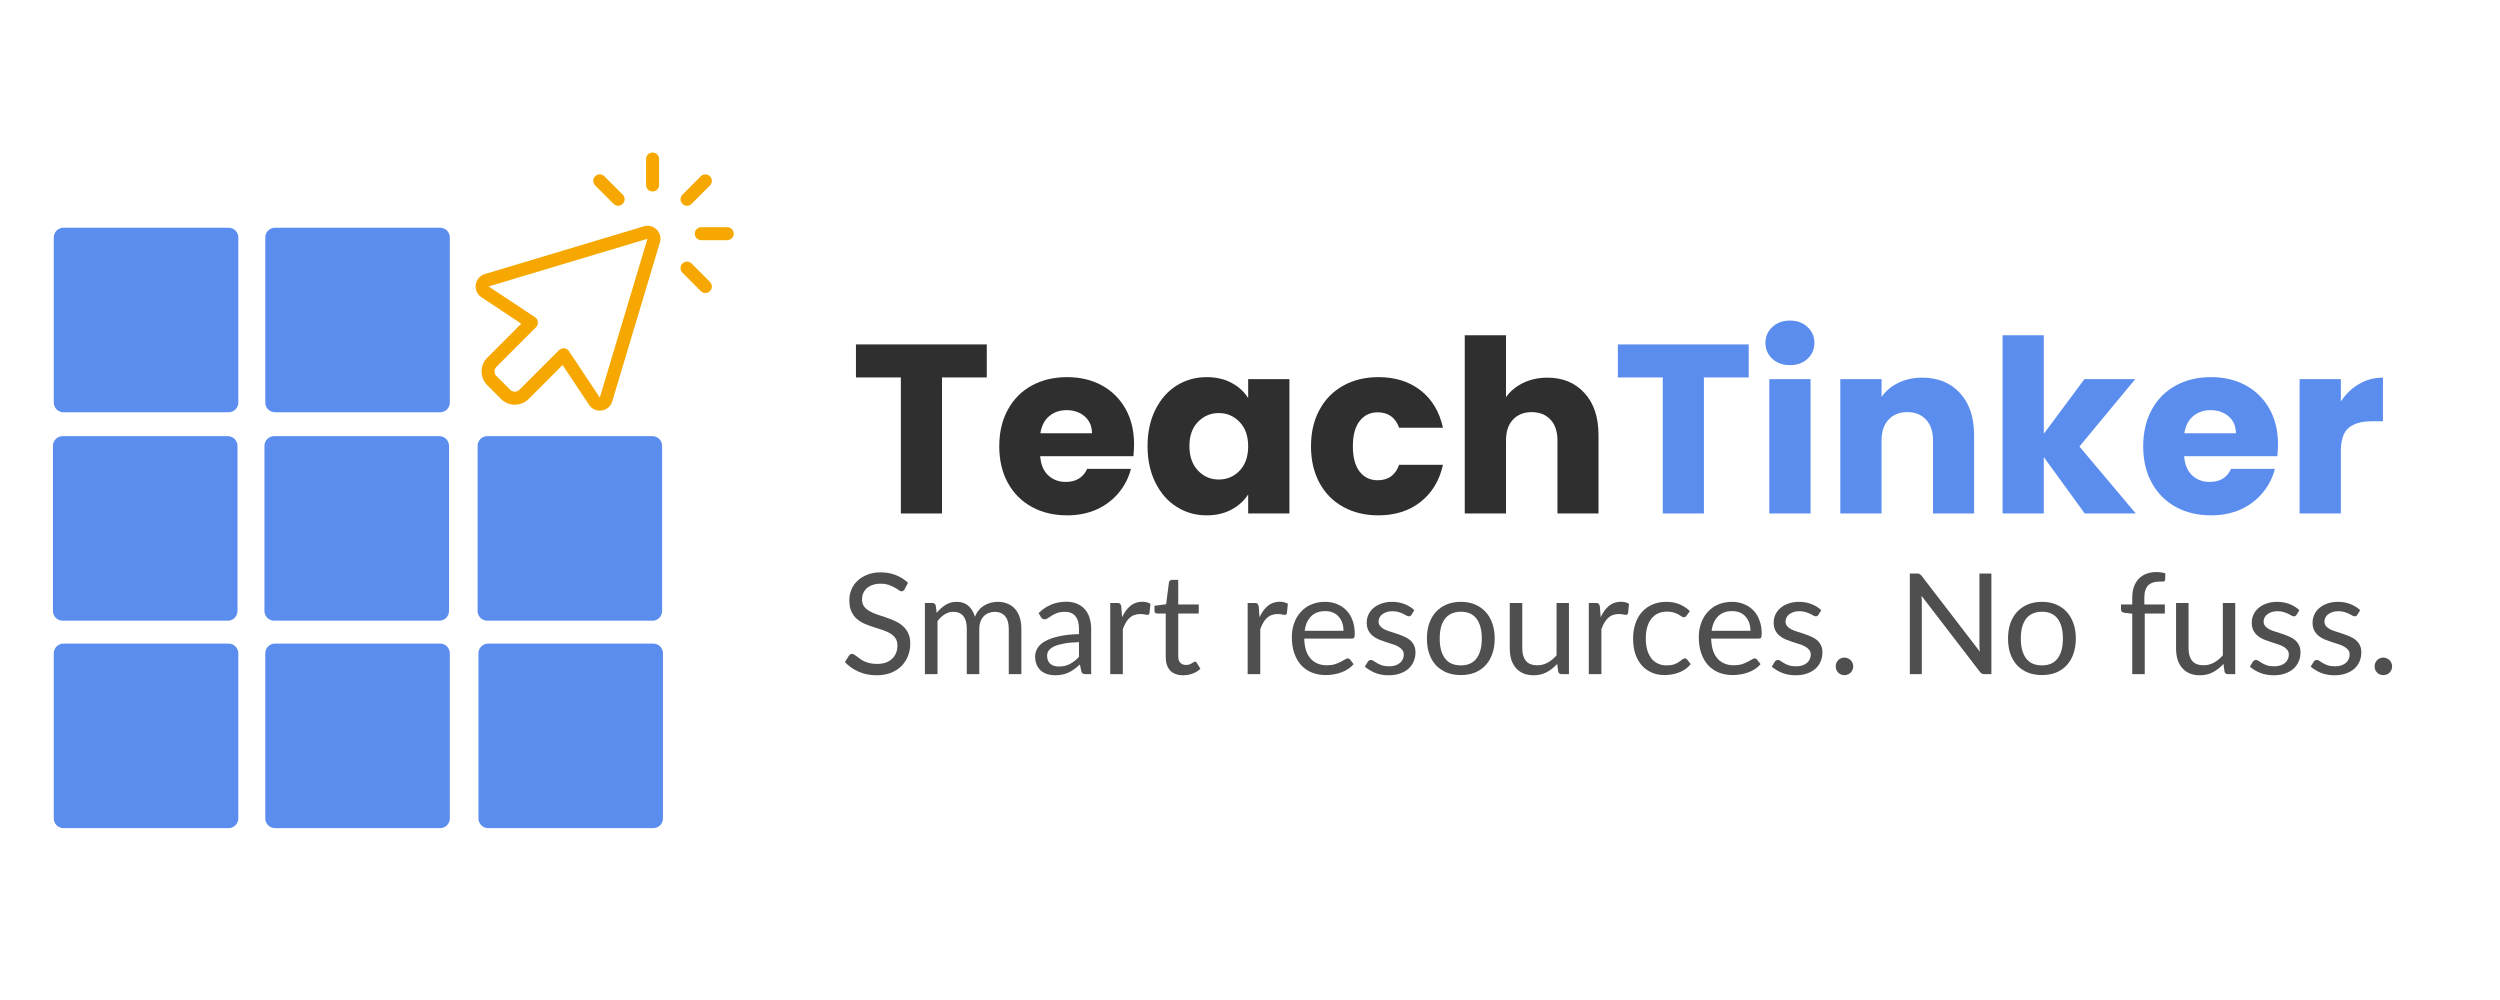 <svg xmlns="http://www.w3.org/2000/svg" xmlns:xlink="http://www.w3.org/1999/xlink" width="500" zoomAndPan="magnify" viewBox="0 0 375 150" height="200" preserveAspectRatio="xMidYMid meet" version="1.2"><defs><clipPath id="ff3890e587"><path d="M 8.066 34.16 L 35.746 34.16 L 35.746 61.84 L 8.066 61.84 Z M 8.066 34.16 "/></clipPath><clipPath id="4c8d3acf1f"><path d="M 9.52 34.16 L 34.293 34.16 C 34.68 34.16 35.047 34.312 35.32 34.586 C 35.594 34.859 35.746 35.227 35.746 35.613 L 35.746 60.387 C 35.746 60.773 35.594 61.141 35.32 61.414 C 35.047 61.688 34.68 61.84 34.293 61.84 L 9.52 61.84 C 9.133 61.84 8.766 61.688 8.492 61.414 C 8.219 61.141 8.066 60.773 8.066 60.387 L 8.066 35.613 C 8.066 35.227 8.219 34.859 8.492 34.586 C 8.766 34.312 9.133 34.16 9.52 34.16 Z M 9.52 34.16 "/></clipPath><clipPath id="2801d97a59"><path d="M 39.793 34.16 L 67.473 34.16 L 67.473 61.84 L 39.793 61.84 Z M 39.793 34.16 "/></clipPath><clipPath id="5c1c03c2a5"><path d="M 41.246 34.16 L 66.02 34.16 C 66.406 34.16 66.773 34.312 67.047 34.586 C 67.32 34.859 67.473 35.227 67.473 35.613 L 67.473 60.387 C 67.473 60.773 67.32 61.141 67.047 61.414 C 66.773 61.688 66.406 61.84 66.02 61.84 L 41.246 61.84 C 40.859 61.84 40.492 61.688 40.219 61.414 C 39.945 61.141 39.793 60.773 39.793 60.387 L 39.793 35.613 C 39.793 35.227 39.945 34.859 40.219 34.586 C 40.492 34.312 40.859 34.16 41.246 34.16 Z M 41.246 34.16 "/></clipPath><clipPath id="bc136fcd1c"><path d="M 7.941 65.422 L 35.625 65.422 L 35.625 93.105 L 7.941 93.105 Z M 7.941 65.422 "/></clipPath><clipPath id="cd2dac584a"><path d="M 9.398 65.422 L 34.172 65.422 C 34.555 65.422 34.926 65.578 35.199 65.848 C 35.473 66.121 35.625 66.492 35.625 66.879 L 35.625 91.652 C 35.625 92.035 35.473 92.406 35.199 92.68 C 34.926 92.953 34.555 93.105 34.172 93.105 L 9.398 93.105 C 9.012 93.105 8.641 92.953 8.367 92.68 C 8.098 92.406 7.941 92.035 7.941 91.652 L 7.941 66.879 C 7.941 66.492 8.098 66.121 8.367 65.848 C 8.641 65.578 9.012 65.422 9.398 65.422 Z M 9.398 65.422 "/></clipPath><clipPath id="264041f80e"><path d="M 39.668 65.422 L 67.352 65.422 L 67.352 93.105 L 39.668 93.105 Z M 39.668 65.422 "/></clipPath><clipPath id="b8eefc0841"><path d="M 41.121 65.422 L 65.895 65.422 C 66.281 65.422 66.652 65.578 66.926 65.848 C 67.195 66.121 67.352 66.492 67.352 66.879 L 67.352 91.652 C 67.352 92.035 67.195 92.406 66.926 92.68 C 66.652 92.953 66.281 93.105 65.895 93.105 L 41.121 93.105 C 40.738 93.105 40.367 92.953 40.094 92.68 C 39.82 92.406 39.668 92.035 39.668 91.652 L 39.668 66.879 C 39.668 66.492 39.82 66.121 40.094 65.848 C 40.367 65.578 40.738 65.422 41.121 65.422 Z M 41.121 65.422 "/></clipPath><clipPath id="fd26d0d94b"><path d="M 71.641 65.422 L 99.32 65.422 L 99.32 93.105 L 71.641 93.105 Z M 71.641 65.422 "/></clipPath><clipPath id="f24fca22c3"><path d="M 73.094 65.422 L 97.867 65.422 C 98.254 65.422 98.625 65.578 98.895 65.848 C 99.168 66.121 99.32 66.492 99.32 66.879 L 99.32 91.652 C 99.32 92.035 99.168 92.406 98.895 92.68 C 98.625 92.953 98.254 93.105 97.867 93.105 L 73.094 93.105 C 72.711 93.105 72.34 92.953 72.066 92.68 C 71.793 92.406 71.641 92.035 71.641 91.652 L 71.641 66.879 C 71.641 66.492 71.793 66.121 72.066 65.848 C 72.34 65.578 72.711 65.422 73.094 65.422 Z M 73.094 65.422 "/></clipPath><clipPath id="b6bbe33b12"><path d="M 8.066 96.539 L 35.746 96.539 L 35.746 124.219 L 8.066 124.219 Z M 8.066 96.539 "/></clipPath><clipPath id="c54f0dcfe7"><path d="M 9.52 96.539 L 34.293 96.539 C 34.68 96.539 35.047 96.691 35.32 96.965 C 35.594 97.234 35.746 97.605 35.746 97.992 L 35.746 122.766 C 35.746 123.148 35.594 123.52 35.32 123.793 C 35.047 124.066 34.68 124.219 34.293 124.219 L 9.52 124.219 C 9.133 124.219 8.766 124.066 8.492 123.793 C 8.219 123.52 8.066 123.148 8.066 122.766 L 8.066 97.992 C 8.066 97.605 8.219 97.234 8.492 96.965 C 8.766 96.691 9.133 96.539 9.52 96.539 Z M 9.52 96.539 "/></clipPath><clipPath id="617cecfa4d"><path d="M 39.793 96.539 L 67.473 96.539 L 67.473 124.219 L 39.793 124.219 Z M 39.793 96.539 "/></clipPath><clipPath id="88fcedce62"><path d="M 41.246 96.539 L 66.02 96.539 C 66.406 96.539 66.773 96.691 67.047 96.965 C 67.32 97.234 67.473 97.605 67.473 97.992 L 67.473 122.766 C 67.473 123.148 67.32 123.52 67.047 123.793 C 66.773 124.066 66.406 124.219 66.02 124.219 L 41.246 124.219 C 40.859 124.219 40.492 124.066 40.219 123.793 C 39.945 123.52 39.793 123.148 39.793 122.766 L 39.793 97.992 C 39.793 97.605 39.945 97.234 40.219 96.965 C 40.492 96.691 40.859 96.539 41.246 96.539 Z M 41.246 96.539 "/></clipPath><clipPath id="6cd8be80e5"><path d="M 71.766 96.539 L 99.445 96.539 L 99.445 124.219 L 71.766 124.219 Z M 71.766 96.539 "/></clipPath><clipPath id="c4a2633878"><path d="M 73.219 96.539 L 97.992 96.539 C 98.375 96.539 98.746 96.691 99.02 96.965 C 99.293 97.234 99.445 97.605 99.445 97.992 L 99.445 122.766 C 99.445 123.148 99.293 123.52 99.02 123.793 C 98.746 124.066 98.375 124.219 97.992 124.219 L 73.219 124.219 C 72.832 124.219 72.461 124.066 72.191 123.793 C 71.918 123.52 71.766 123.148 71.766 122.766 L 71.766 97.992 C 71.766 97.605 71.918 97.234 72.191 96.965 C 72.461 96.691 72.832 96.539 73.219 96.539 Z M 73.219 96.539 "/></clipPath><clipPath id="edb8883eb4"><path d="M 71.223 33 L 100 33 L 100 61.855 L 71.223 61.855 Z M 71.223 33 "/></clipPath><clipPath id="57a0abd602"><path d="M 104 34 L 110.035 34 L 110.035 37 L 104 37 Z M 104 34 "/></clipPath><clipPath id="f7de29a842"><path d="M 96 22.855 L 99 22.855 L 99 29 L 96 29 Z M 96 22.855 "/></clipPath></defs><g id="139718a5b4"><g clip-rule="nonzero" clip-path="url(#ff3890e587)"><g clip-rule="nonzero" clip-path="url(#4c8d3acf1f)"><path style=" stroke:none;fill-rule:nonzero;fill:#5b8def;fill-opacity:1;" d="M 8.066 34.16 L 35.746 34.16 L 35.746 61.84 L 8.066 61.84 Z M 8.066 34.16 "/></g></g><g clip-rule="nonzero" clip-path="url(#2801d97a59)"><g clip-rule="nonzero" clip-path="url(#5c1c03c2a5)"><path style=" stroke:none;fill-rule:nonzero;fill:#5b8def;fill-opacity:1;" d="M 39.793 34.16 L 67.473 34.16 L 67.473 61.84 L 39.793 61.84 Z M 39.793 34.16 "/></g></g><g clip-rule="nonzero" clip-path="url(#bc136fcd1c)"><g clip-rule="nonzero" clip-path="url(#cd2dac584a)"><path style=" stroke:none;fill-rule:nonzero;fill:#5b8def;fill-opacity:1;" d="M 7.941 65.422 L 35.625 65.422 L 35.625 93.105 L 7.941 93.105 Z M 7.941 65.422 "/></g></g><g clip-rule="nonzero" clip-path="url(#264041f80e)"><g clip-rule="nonzero" clip-path="url(#b8eefc0841)"><path style=" stroke:none;fill-rule:nonzero;fill:#5b8def;fill-opacity:1;" d="M 39.668 65.422 L 67.352 65.422 L 67.352 93.105 L 39.668 93.105 Z M 39.668 65.422 "/></g></g><g clip-rule="nonzero" clip-path="url(#fd26d0d94b)"><g clip-rule="nonzero" clip-path="url(#f24fca22c3)"><path style=" stroke:none;fill-rule:nonzero;fill:#5b8def;fill-opacity:1;" d="M 71.641 65.422 L 99.32 65.422 L 99.32 93.105 L 71.641 93.105 Z M 71.641 65.422 "/></g></g><g clip-rule="nonzero" clip-path="url(#b6bbe33b12)"><g clip-rule="nonzero" clip-path="url(#c54f0dcfe7)"><path style=" stroke:none;fill-rule:nonzero;fill:#5b8def;fill-opacity:1;" d="M 8.066 96.539 L 35.746 96.539 L 35.746 124.219 L 8.066 124.219 Z M 8.066 96.539 "/></g></g><g clip-rule="nonzero" clip-path="url(#617cecfa4d)"><g clip-rule="nonzero" clip-path="url(#88fcedce62)"><path style=" stroke:none;fill-rule:nonzero;fill:#5b8def;fill-opacity:1;" d="M 39.793 96.539 L 67.473 96.539 L 67.473 124.219 L 39.793 124.219 Z M 39.793 96.539 "/></g></g><g clip-rule="nonzero" clip-path="url(#6cd8be80e5)"><g clip-rule="nonzero" clip-path="url(#c4a2633878)"><path style=" stroke:none;fill-rule:nonzero;fill:#5b8def;fill-opacity:1;" d="M 71.766 96.539 L 99.445 96.539 L 99.445 124.219 L 71.766 124.219 Z M 71.766 96.539 "/></g></g><g clip-rule="nonzero" clip-path="url(#edb8883eb4)"><path style=" stroke:none;fill-rule:nonzero;fill:#f6a800;fill-opacity:1;" d="M 71.367 42.68 C 71.48 41.926 72.008 41.32 72.738 41.102 L 96.562 33.953 C 97.246 33.746 97.992 33.934 98.5 34.438 C 99.004 34.945 99.195 35.691 98.984 36.379 L 91.836 60.207 C 91.617 60.938 91.016 61.461 90.258 61.574 C 90.16 61.59 90.062 61.594 89.969 61.594 C 89.32 61.594 88.719 61.277 88.352 60.723 L 84.391 54.75 L 79.293 59.852 C 78.152 60.988 76.297 60.988 75.156 59.852 L 73.094 57.785 C 72.543 57.234 72.234 56.5 72.234 55.719 C 72.234 54.941 72.539 54.207 73.094 53.656 L 78.188 48.551 L 72.215 44.586 C 71.578 44.164 71.258 43.434 71.367 42.68 Z M 73.293 42.965 L 80.258 47.586 C 80.5 47.75 80.66 48.012 80.684 48.305 C 80.715 48.594 80.613 48.883 80.402 49.086 L 74.461 55.027 C 74.277 55.215 74.176 55.457 74.176 55.715 C 74.176 55.973 74.277 56.223 74.461 56.402 L 76.527 58.465 C 76.906 58.848 77.523 58.848 77.902 58.465 L 83.844 52.527 C 84.051 52.32 84.344 52.215 84.629 52.242 C 84.922 52.273 85.184 52.43 85.344 52.672 L 89.969 59.637 L 97.121 35.816 Z M 73.293 42.965 "/></g><path style=" stroke:none;fill-rule:nonzero;fill:#f6a800;fill-opacity:1;" d="M 105.117 26.441 C 105.496 26.062 106.113 26.062 106.496 26.441 C 106.875 26.824 106.875 27.441 106.496 27.82 L 103.738 30.578 C 103.547 30.766 103.301 30.863 103.051 30.863 C 102.805 30.863 102.555 30.766 102.367 30.578 C 101.984 30.199 101.984 29.578 102.367 29.199 Z M 105.117 26.441 "/><path style=" stroke:none;fill-rule:nonzero;fill:#f6a800;fill-opacity:1;" d="M 92.719 30.859 C 92.469 30.859 92.223 30.762 92.031 30.574 L 89.273 27.816 C 88.895 27.438 88.895 26.816 89.273 26.438 C 89.656 26.059 90.273 26.059 90.652 26.438 L 93.41 29.195 C 93.789 29.574 93.789 30.191 93.41 30.574 C 93.219 30.766 92.965 30.859 92.719 30.859 Z M 92.719 30.859 "/><path style=" stroke:none;fill-rule:nonzero;fill:#f6a800;fill-opacity:1;" d="M 103.738 39.527 L 106.496 42.285 C 106.875 42.664 106.875 43.281 106.496 43.664 C 106.305 43.852 106.059 43.949 105.809 43.949 C 105.559 43.949 105.312 43.852 105.121 43.664 L 102.367 40.906 C 101.984 40.527 101.984 39.906 102.367 39.527 C 102.742 39.148 103.359 39.148 103.738 39.527 Z M 103.738 39.527 "/><g clip-rule="nonzero" clip-path="url(#57a0abd602)"><path style=" stroke:none;fill-rule:nonzero;fill:#f6a800;fill-opacity:1;" d="M 104.215 35.051 C 104.215 34.516 104.652 34.078 105.191 34.078 L 109.086 34.078 C 109.621 34.078 110.059 34.516 110.059 35.051 C 110.059 35.59 109.621 36.027 109.086 36.027 L 105.191 36.027 C 104.648 36.027 104.215 35.594 104.215 35.051 Z M 104.215 35.051 "/></g><g clip-rule="nonzero" clip-path="url(#f7de29a842)"><path style=" stroke:none;fill-rule:nonzero;fill:#f6a800;fill-opacity:1;" d="M 97.887 28.723 C 97.348 28.723 96.91 28.285 96.91 27.746 L 96.91 23.852 C 96.91 23.316 97.348 22.879 97.887 22.879 C 98.422 22.879 98.859 23.316 98.859 23.852 L 98.859 27.746 C 98.859 28.289 98.422 28.723 97.887 28.723 Z M 97.887 28.723 "/></g><g style="fill:#2f2f2f;fill-opacity:1;"><g transform="translate(127.533, 77.022)"><path style="stroke:none" d="M 20.484 -25.359 L 20.484 -20.406 L 13.766 -20.406 L 13.766 0 L 7.594 0 L 7.594 -20.406 L 0.859 -20.406 L 0.859 -25.359 Z M 20.484 -25.359 "/></g></g><g style="fill:#2f2f2f;fill-opacity:1;"><g transform="translate(148.873, 77.022)"><path style="stroke:none" d="M 21.234 -10.406 C 21.234 -9.82 21.203 -9.219 21.141 -8.594 L 7.156 -8.594 C 7.25 -7.344 7.648 -6.383 8.359 -5.719 C 9.066 -5.062 9.941 -4.734 10.984 -4.734 C 12.523 -4.734 13.598 -5.383 14.203 -6.688 L 20.766 -6.688 C 20.43 -5.363 19.82 -4.172 18.938 -3.109 C 18.062 -2.047 16.961 -1.211 15.641 -0.609 C 14.316 -0.016 12.836 0.281 11.203 0.281 C 9.223 0.281 7.461 -0.133 5.922 -0.969 C 4.379 -1.812 3.176 -3.016 2.312 -4.578 C 1.445 -6.148 1.016 -7.984 1.016 -10.078 C 1.016 -12.172 1.441 -14 2.297 -15.562 C 3.148 -17.133 4.348 -18.344 5.891 -19.188 C 7.43 -20.031 9.203 -20.453 11.203 -20.453 C 13.148 -20.453 14.879 -20.039 16.391 -19.219 C 17.91 -18.395 19.098 -17.223 19.953 -15.703 C 20.805 -14.191 21.234 -12.426 21.234 -10.406 Z M 14.922 -12.031 C 14.922 -13.094 14.555 -13.938 13.828 -14.562 C 13.109 -15.188 12.207 -15.5 11.125 -15.5 C 10.094 -15.5 9.219 -15.195 8.5 -14.594 C 7.789 -13.988 7.352 -13.133 7.188 -12.031 Z M 14.922 -12.031 "/></g></g><g style="fill:#2f2f2f;fill-opacity:1;"><g transform="translate(171.116, 77.022)"><path style="stroke:none" d="M 1.016 -10.109 C 1.016 -12.18 1.406 -14 2.188 -15.562 C 2.969 -17.133 4.031 -18.344 5.375 -19.188 C 6.727 -20.031 8.234 -20.453 9.891 -20.453 C 11.316 -20.453 12.566 -20.16 13.641 -19.578 C 14.711 -19.004 15.535 -18.242 16.109 -17.297 L 16.109 -20.156 L 22.297 -20.156 L 22.297 0 L 16.109 0 L 16.109 -2.859 C 15.504 -1.91 14.664 -1.148 13.594 -0.578 C 12.531 -0.004 11.285 0.281 9.859 0.281 C 8.223 0.281 6.727 -0.145 5.375 -1 C 4.031 -1.852 2.969 -3.066 2.188 -4.641 C 1.406 -6.223 1.016 -8.047 1.016 -10.109 Z M 16.109 -10.078 C 16.109 -11.617 15.68 -12.832 14.828 -13.719 C 13.973 -14.613 12.93 -15.062 11.703 -15.062 C 10.473 -15.062 9.43 -14.617 8.578 -13.734 C 7.723 -12.859 7.297 -11.648 7.297 -10.109 C 7.297 -8.566 7.723 -7.344 8.578 -6.438 C 9.43 -5.539 10.473 -5.094 11.703 -5.094 C 12.93 -5.094 13.973 -5.535 14.828 -6.422 C 15.68 -7.316 16.109 -8.535 16.109 -10.078 Z M 16.109 -10.078 "/></g></g><g style="fill:#2f2f2f;fill-opacity:1;"><g transform="translate(195.633, 77.022)"><path style="stroke:none" d="M 1.016 -10.078 C 1.016 -12.172 1.441 -14 2.297 -15.562 C 3.148 -17.133 4.344 -18.344 5.875 -19.188 C 7.406 -20.031 9.156 -20.453 11.125 -20.453 C 13.656 -20.453 15.77 -19.785 17.469 -18.453 C 19.164 -17.129 20.281 -15.266 20.812 -12.859 L 14.234 -12.859 C 13.68 -14.398 12.609 -15.172 11.016 -15.172 C 9.879 -15.172 8.973 -14.727 8.297 -13.844 C 7.629 -12.969 7.297 -11.711 7.297 -10.078 C 7.297 -8.441 7.629 -7.18 8.297 -6.297 C 8.973 -5.422 9.879 -4.984 11.016 -4.984 C 12.609 -4.984 13.68 -5.754 14.234 -7.297 L 20.812 -7.297 C 20.281 -4.93 19.16 -3.078 17.453 -1.734 C 15.742 -0.391 13.633 0.281 11.125 0.281 C 9.156 0.281 7.406 -0.133 5.875 -0.969 C 4.344 -1.812 3.148 -3.016 2.297 -4.578 C 1.441 -6.148 1.016 -7.984 1.016 -10.078 Z M 1.016 -10.078 "/></g></g><g style="fill:#2f2f2f;fill-opacity:1;"><g transform="translate(217.478, 77.022)"><path style="stroke:none" d="M 14.625 -20.375 C 16.938 -20.375 18.789 -19.609 20.188 -18.078 C 21.594 -16.547 22.297 -14.445 22.297 -11.781 L 22.297 0 L 16.141 0 L 16.141 -10.953 C 16.141 -12.297 15.789 -13.336 15.094 -14.078 C 14.395 -14.828 13.457 -15.203 12.281 -15.203 C 11.102 -15.203 10.164 -14.828 9.469 -14.078 C 8.77 -13.336 8.422 -12.297 8.422 -10.953 L 8.422 0 L 2.234 0 L 2.234 -26.734 L 8.422 -26.734 L 8.422 -17.453 C 9.047 -18.336 9.898 -19.047 10.984 -19.578 C 12.066 -20.109 13.281 -20.375 14.625 -20.375 Z M 14.625 -20.375 "/></g></g><g style="fill:#5b8def;fill-opacity:1;"><g transform="translate(241.821, 77.022)"><path style="stroke:none" d="M 20.484 -25.359 L 20.484 -20.406 L 13.766 -20.406 L 13.766 0 L 7.594 0 L 7.594 -20.406 L 0.859 -20.406 L 0.859 -25.359 Z M 20.484 -25.359 "/></g></g><g style="fill:#5b8def;fill-opacity:1;"><g transform="translate(263.161, 77.022)"><path style="stroke:none" d="M 5.344 -22.25 C 4.258 -22.25 3.375 -22.566 2.688 -23.203 C 2 -23.848 1.656 -24.641 1.656 -25.578 C 1.656 -26.535 2 -27.332 2.688 -27.969 C 3.375 -28.613 4.258 -28.938 5.344 -28.938 C 6.406 -28.938 7.281 -28.613 7.969 -27.969 C 8.656 -27.332 9 -26.535 9 -25.578 C 9 -24.641 8.656 -23.848 7.969 -23.203 C 7.281 -22.566 6.406 -22.25 5.344 -22.25 Z M 8.422 -20.156 L 8.422 0 L 2.234 0 L 2.234 -20.156 Z M 8.422 -20.156 "/></g></g><g style="fill:#5b8def;fill-opacity:1;"><g transform="translate(273.813, 77.022)"><path style="stroke:none" d="M 14.516 -20.375 C 16.879 -20.375 18.766 -19.609 20.172 -18.078 C 21.586 -16.547 22.297 -14.445 22.297 -11.781 L 22.297 0 L 16.141 0 L 16.141 -10.953 C 16.141 -12.297 15.789 -13.336 15.094 -14.078 C 14.395 -14.828 13.457 -15.203 12.281 -15.203 C 11.102 -15.203 10.164 -14.828 9.469 -14.078 C 8.77 -13.336 8.422 -12.297 8.422 -10.953 L 8.422 0 L 2.234 0 L 2.234 -20.156 L 8.422 -20.156 L 8.422 -17.484 C 9.047 -18.379 9.883 -19.082 10.938 -19.594 C 12 -20.113 13.191 -20.375 14.516 -20.375 Z M 14.516 -20.375 "/></g></g><g style="fill:#5b8def;fill-opacity:1;"><g transform="translate(298.149, 77.022)"><path style="stroke:none" d="M 14.562 0 L 8.422 -8.453 L 8.422 0 L 2.234 0 L 2.234 -26.734 L 8.422 -26.734 L 8.422 -11.953 L 14.516 -20.156 L 22.141 -20.156 L 13.766 -10.047 L 22.219 0 Z M 14.562 0 "/></g></g><g style="fill:#5b8def;fill-opacity:1;"><g transform="translate(320.464, 77.022)"><path style="stroke:none" d="M 21.234 -10.406 C 21.234 -9.82 21.203 -9.219 21.141 -8.594 L 7.156 -8.594 C 7.25 -7.344 7.648 -6.383 8.359 -5.719 C 9.066 -5.062 9.941 -4.734 10.984 -4.734 C 12.523 -4.734 13.598 -5.383 14.203 -6.688 L 20.766 -6.688 C 20.43 -5.363 19.82 -4.172 18.938 -3.109 C 18.062 -2.047 16.961 -1.211 15.641 -0.609 C 14.316 -0.016 12.836 0.281 11.203 0.281 C 9.223 0.281 7.461 -0.133 5.922 -0.969 C 4.379 -1.812 3.176 -3.016 2.312 -4.578 C 1.445 -6.148 1.016 -7.984 1.016 -10.078 C 1.016 -12.172 1.441 -14 2.297 -15.562 C 3.148 -17.133 4.348 -18.344 5.891 -19.188 C 7.43 -20.031 9.203 -20.453 11.203 -20.453 C 13.148 -20.453 14.879 -20.039 16.391 -19.219 C 17.91 -18.395 19.098 -17.223 19.953 -15.703 C 20.805 -14.191 21.234 -12.426 21.234 -10.406 Z M 14.922 -12.031 C 14.922 -13.094 14.555 -13.938 13.828 -14.562 C 13.109 -15.188 12.207 -15.5 11.125 -15.5 C 10.094 -15.5 9.219 -15.195 8.5 -14.594 C 7.789 -13.988 7.352 -13.133 7.188 -12.031 Z M 14.922 -12.031 "/></g></g><g style="fill:#5b8def;fill-opacity:1;"><g transform="translate(342.707, 77.022)"><path style="stroke:none" d="M 8.422 -16.797 C 9.141 -17.898 10.039 -18.77 11.125 -19.406 C 12.207 -20.051 13.41 -20.375 14.734 -20.375 L 14.734 -13.828 L 13.047 -13.828 C 11.504 -13.828 10.348 -13.492 9.578 -12.828 C 8.805 -12.172 8.422 -11.016 8.422 -9.359 L 8.422 0 L 2.234 0 L 2.234 -20.156 L 8.422 -20.156 Z M 8.422 -16.797 "/></g></g><g style="fill:#4f4f4f;fill-opacity:1;"><g transform="translate(126.055, 101.119)"><path style="stroke:none" d="M 9.641 -12.734 C 9.578 -12.629 9.508 -12.551 9.438 -12.5 C 9.363 -12.445 9.273 -12.422 9.172 -12.422 C 9.055 -12.422 8.914 -12.477 8.75 -12.594 C 8.594 -12.719 8.391 -12.848 8.141 -12.984 C 7.898 -13.129 7.609 -13.258 7.266 -13.375 C 6.93 -13.5 6.52 -13.562 6.031 -13.562 C 5.57 -13.562 5.172 -13.5 4.828 -13.375 C 4.484 -13.258 4.191 -13.094 3.953 -12.875 C 3.723 -12.664 3.547 -12.414 3.422 -12.125 C 3.305 -11.844 3.25 -11.539 3.25 -11.219 C 3.25 -10.789 3.348 -10.438 3.547 -10.156 C 3.754 -9.883 4.031 -9.648 4.375 -9.453 C 4.719 -9.254 5.102 -9.082 5.531 -8.938 C 5.969 -8.801 6.41 -8.656 6.859 -8.5 C 7.316 -8.344 7.758 -8.164 8.188 -7.969 C 8.613 -7.781 9 -7.535 9.344 -7.234 C 9.688 -6.941 9.961 -6.582 10.172 -6.156 C 10.379 -5.727 10.484 -5.203 10.484 -4.578 C 10.484 -3.922 10.367 -3.301 10.141 -2.719 C 9.91 -2.145 9.582 -1.641 9.156 -1.203 C 8.727 -0.773 8.195 -0.438 7.562 -0.188 C 6.938 0.051 6.223 0.172 5.422 0.172 C 4.441 0.172 3.551 -0.004 2.75 -0.359 C 1.945 -0.711 1.258 -1.191 0.688 -1.797 L 1.281 -2.766 C 1.344 -2.848 1.41 -2.914 1.484 -2.969 C 1.566 -3.02 1.66 -3.047 1.766 -3.047 C 1.848 -3.047 1.945 -3.008 2.062 -2.938 C 2.188 -2.863 2.32 -2.77 2.469 -2.656 C 2.613 -2.539 2.781 -2.414 2.969 -2.281 C 3.156 -2.145 3.367 -2.02 3.609 -1.906 C 3.859 -1.801 4.133 -1.711 4.438 -1.641 C 4.75 -1.566 5.098 -1.531 5.484 -1.531 C 5.973 -1.531 6.406 -1.594 6.781 -1.719 C 7.156 -1.852 7.473 -2.039 7.734 -2.281 C 8.004 -2.531 8.207 -2.82 8.344 -3.156 C 8.488 -3.5 8.562 -3.875 8.562 -4.281 C 8.562 -4.738 8.457 -5.113 8.25 -5.406 C 8.039 -5.695 7.766 -5.941 7.422 -6.141 C 7.086 -6.336 6.703 -6.504 6.266 -6.641 C 5.836 -6.773 5.398 -6.914 4.953 -7.062 C 4.504 -7.207 4.062 -7.375 3.625 -7.562 C 3.188 -7.75 2.797 -7.992 2.453 -8.297 C 2.117 -8.598 1.848 -8.973 1.641 -9.422 C 1.441 -9.879 1.344 -10.441 1.344 -11.109 C 1.344 -11.641 1.441 -12.156 1.641 -12.656 C 1.848 -13.156 2.148 -13.598 2.547 -13.984 C 2.953 -14.367 3.441 -14.676 4.016 -14.906 C 4.598 -15.145 5.266 -15.266 6.016 -15.266 C 6.859 -15.266 7.625 -15.129 8.312 -14.859 C 9.008 -14.586 9.617 -14.203 10.141 -13.703 Z M 9.641 -12.734 "/></g></g><g style="fill:#4f4f4f;fill-opacity:1;"><g transform="translate(137.252, 101.119)"><path style="stroke:none" d="M 1.484 0 L 1.484 -10.672 L 2.609 -10.672 C 2.879 -10.672 3.047 -10.539 3.109 -10.281 L 3.25 -9.188 C 3.633 -9.664 4.07 -10.062 4.562 -10.375 C 5.062 -10.688 5.633 -10.844 6.281 -10.844 C 6.988 -10.844 7.566 -10.641 8.016 -10.234 C 8.461 -9.836 8.785 -9.297 8.984 -8.609 C 9.141 -8.992 9.336 -9.328 9.578 -9.609 C 9.816 -9.891 10.086 -10.117 10.391 -10.297 C 10.691 -10.484 11.016 -10.617 11.359 -10.703 C 11.703 -10.797 12.047 -10.844 12.391 -10.844 C 12.953 -10.844 13.453 -10.75 13.891 -10.562 C 14.328 -10.383 14.695 -10.125 15 -9.781 C 15.312 -9.438 15.547 -9.016 15.703 -8.516 C 15.867 -8.016 15.953 -7.441 15.953 -6.797 L 15.953 0 L 14.062 0 L 14.062 -6.797 C 14.062 -7.629 13.879 -8.258 13.516 -8.688 C 13.148 -9.125 12.625 -9.344 11.938 -9.344 C 11.633 -9.344 11.344 -9.285 11.062 -9.172 C 10.781 -9.066 10.535 -8.91 10.328 -8.703 C 10.117 -8.492 9.953 -8.227 9.828 -7.906 C 9.703 -7.582 9.641 -7.211 9.641 -6.797 L 9.641 0 L 7.766 0 L 7.766 -6.797 C 7.766 -7.648 7.594 -8.285 7.25 -8.703 C 6.906 -9.129 6.398 -9.344 5.734 -9.344 C 5.273 -9.344 4.848 -9.219 4.453 -8.969 C 4.055 -8.719 3.695 -8.379 3.375 -7.953 L 3.375 0 Z M 1.484 0 "/></g></g><g style="fill:#4f4f4f;fill-opacity:1;"><g transform="translate(154.58, 101.119)"><path style="stroke:none" d="M 7.266 -4.797 C 6.398 -4.773 5.664 -4.707 5.062 -4.594 C 4.457 -4.488 3.961 -4.348 3.578 -4.172 C 3.191 -3.992 2.91 -3.785 2.734 -3.547 C 2.566 -3.305 2.484 -3.039 2.484 -2.75 C 2.484 -2.469 2.531 -2.223 2.625 -2.016 C 2.719 -1.816 2.844 -1.648 3 -1.516 C 3.156 -1.391 3.336 -1.297 3.547 -1.234 C 3.766 -1.172 4 -1.141 4.25 -1.141 C 4.57 -1.141 4.867 -1.172 5.141 -1.234 C 5.422 -1.305 5.68 -1.406 5.922 -1.531 C 6.16 -1.664 6.391 -1.816 6.609 -1.984 C 6.836 -2.16 7.055 -2.363 7.266 -2.594 Z M 1.219 -9.156 C 1.801 -9.727 2.43 -10.156 3.109 -10.438 C 3.797 -10.719 4.551 -10.859 5.375 -10.859 C 5.977 -10.859 6.508 -10.758 6.969 -10.562 C 7.438 -10.363 7.828 -10.086 8.141 -9.734 C 8.453 -9.391 8.688 -8.969 8.844 -8.469 C 9.008 -7.969 9.094 -7.422 9.094 -6.828 L 9.094 0 L 8.266 0 C 8.086 0 7.945 -0.023 7.844 -0.078 C 7.75 -0.141 7.672 -0.258 7.609 -0.438 L 7.406 -1.453 C 7.125 -1.191 6.848 -0.961 6.578 -0.766 C 6.316 -0.566 6.035 -0.395 5.734 -0.25 C 5.441 -0.113 5.129 -0.008 4.797 0.062 C 4.461 0.133 4.094 0.172 3.688 0.172 C 3.27 0.172 2.879 0.113 2.516 0 C 2.148 -0.113 1.832 -0.285 1.562 -0.516 C 1.289 -0.754 1.078 -1.051 0.922 -1.406 C 0.766 -1.758 0.688 -2.18 0.688 -2.672 C 0.688 -3.086 0.801 -3.488 1.031 -3.875 C 1.258 -4.27 1.633 -4.617 2.156 -4.922 C 2.676 -5.223 3.352 -5.469 4.188 -5.656 C 5.02 -5.852 6.047 -5.969 7.266 -6 L 7.266 -6.828 C 7.266 -7.648 7.082 -8.273 6.719 -8.703 C 6.363 -9.129 5.844 -9.344 5.156 -9.344 C 4.695 -9.344 4.312 -9.285 4 -9.172 C 3.688 -9.055 3.414 -8.926 3.188 -8.781 C 2.957 -8.633 2.758 -8.504 2.594 -8.391 C 2.426 -8.273 2.266 -8.219 2.109 -8.219 C 1.984 -8.219 1.875 -8.25 1.781 -8.312 C 1.688 -8.383 1.609 -8.469 1.547 -8.562 Z M 1.219 -9.156 "/></g></g><g style="fill:#4f4f4f;fill-opacity:1;"><g transform="translate(165.05, 101.119)"><path style="stroke:none" d="M 3.266 -8.531 C 3.598 -9.258 4.008 -9.828 4.5 -10.234 C 5 -10.648 5.602 -10.859 6.312 -10.859 C 6.531 -10.859 6.742 -10.832 6.953 -10.781 C 7.16 -10.727 7.348 -10.648 7.516 -10.547 L 7.375 -9.156 C 7.332 -8.977 7.227 -8.891 7.062 -8.891 C 6.957 -8.891 6.812 -8.91 6.625 -8.953 C 6.438 -8.992 6.223 -9.016 5.984 -9.016 C 5.641 -9.016 5.336 -8.961 5.078 -8.859 C 4.816 -8.766 4.582 -8.617 4.375 -8.422 C 4.164 -8.234 3.977 -7.992 3.812 -7.703 C 3.645 -7.422 3.5 -7.098 3.375 -6.734 L 3.375 0 L 1.484 0 L 1.484 -10.672 L 2.562 -10.672 C 2.758 -10.672 2.895 -10.629 2.969 -10.547 C 3.051 -10.473 3.109 -10.344 3.141 -10.156 Z M 3.266 -8.531 "/></g></g><g style="fill:#4f4f4f;fill-opacity:1;"><g transform="translate(172.719, 101.119)"><path style="stroke:none" d="M 4.766 0.172 C 3.922 0.172 3.27 -0.062 2.812 -0.531 C 2.363 -1.008 2.141 -1.688 2.141 -2.562 L 2.141 -9.094 L 0.859 -9.094 C 0.742 -9.094 0.645 -9.125 0.562 -9.188 C 0.488 -9.258 0.453 -9.367 0.453 -9.516 L 0.453 -10.25 L 2.203 -10.484 L 2.625 -13.781 C 2.656 -13.883 2.707 -13.969 2.781 -14.031 C 2.852 -14.102 2.945 -14.141 3.062 -14.141 L 4.016 -14.141 L 4.016 -10.453 L 7.094 -10.453 L 7.094 -9.094 L 4.016 -9.094 L 4.016 -2.703 C 4.016 -2.242 4.125 -1.906 4.344 -1.688 C 4.562 -1.477 4.844 -1.375 5.188 -1.375 C 5.375 -1.375 5.539 -1.398 5.688 -1.453 C 5.832 -1.504 5.957 -1.562 6.062 -1.625 C 6.164 -1.688 6.254 -1.742 6.328 -1.797 C 6.398 -1.848 6.469 -1.875 6.531 -1.875 C 6.625 -1.875 6.711 -1.816 6.797 -1.703 L 7.344 -0.797 C 7.02 -0.492 6.629 -0.254 6.172 -0.078 C 5.711 0.086 5.242 0.172 4.766 0.172 Z M 4.766 0.172 "/></g></g><g style="fill:#4f4f4f;fill-opacity:1;"><g transform="translate(180.271, 101.119)"><path style="stroke:none" d=""/></g></g><g style="fill:#4f4f4f;fill-opacity:1;"><g transform="translate(185.664, 101.119)"><path style="stroke:none" d="M 3.266 -8.531 C 3.598 -9.258 4.008 -9.828 4.5 -10.234 C 5 -10.648 5.602 -10.859 6.312 -10.859 C 6.531 -10.859 6.742 -10.832 6.953 -10.781 C 7.16 -10.727 7.348 -10.648 7.516 -10.547 L 7.375 -9.156 C 7.332 -8.977 7.227 -8.891 7.062 -8.891 C 6.957 -8.891 6.812 -8.91 6.625 -8.953 C 6.438 -8.992 6.223 -9.016 5.984 -9.016 C 5.641 -9.016 5.336 -8.961 5.078 -8.859 C 4.816 -8.766 4.582 -8.617 4.375 -8.422 C 4.164 -8.234 3.977 -7.992 3.812 -7.703 C 3.645 -7.422 3.5 -7.098 3.375 -6.734 L 3.375 0 L 1.484 0 L 1.484 -10.672 L 2.562 -10.672 C 2.758 -10.672 2.895 -10.629 2.969 -10.547 C 3.051 -10.473 3.109 -10.344 3.141 -10.156 Z M 3.266 -8.531 "/></g></g><g style="fill:#4f4f4f;fill-opacity:1;"><g transform="translate(192.901, 101.119)"><path style="stroke:none" d="M 8.625 -6.5 C 8.625 -6.938 8.562 -7.332 8.438 -7.688 C 8.312 -8.051 8.129 -8.363 7.891 -8.625 C 7.66 -8.895 7.379 -9.098 7.047 -9.234 C 6.711 -9.379 6.328 -9.453 5.891 -9.453 C 4.992 -9.453 4.285 -9.191 3.766 -8.672 C 3.242 -8.148 2.922 -7.426 2.797 -6.5 Z M 10.141 -1.5 C 9.91 -1.219 9.633 -0.973 9.312 -0.766 C 8.988 -0.555 8.641 -0.383 8.266 -0.25 C 7.898 -0.113 7.52 -0.016 7.125 0.047 C 6.738 0.109 6.348 0.141 5.953 0.141 C 5.223 0.141 4.547 0.02 3.922 -0.219 C 3.297 -0.469 2.754 -0.832 2.297 -1.312 C 1.848 -1.801 1.5 -2.398 1.25 -3.109 C 1 -3.816 0.875 -4.629 0.875 -5.547 C 0.875 -6.297 0.988 -6.992 1.219 -7.641 C 1.445 -8.285 1.773 -8.844 2.203 -9.312 C 2.629 -9.789 3.148 -10.164 3.766 -10.438 C 4.391 -10.707 5.086 -10.844 5.859 -10.844 C 6.492 -10.844 7.082 -10.734 7.625 -10.516 C 8.176 -10.297 8.648 -9.984 9.047 -9.578 C 9.441 -9.18 9.75 -8.688 9.969 -8.094 C 10.195 -7.5 10.312 -6.82 10.312 -6.062 C 10.312 -5.77 10.281 -5.57 10.219 -5.469 C 10.156 -5.375 10.035 -5.328 9.859 -5.328 L 2.734 -5.328 C 2.754 -4.648 2.844 -4.062 3 -3.562 C 3.164 -3.07 3.395 -2.66 3.688 -2.328 C 3.988 -1.992 4.344 -1.742 4.75 -1.578 C 5.156 -1.41 5.613 -1.328 6.125 -1.328 C 6.594 -1.328 6.992 -1.379 7.328 -1.484 C 7.672 -1.598 7.961 -1.719 8.203 -1.844 C 8.453 -1.969 8.66 -2.082 8.828 -2.188 C 8.992 -2.301 9.133 -2.359 9.25 -2.359 C 9.406 -2.359 9.523 -2.301 9.609 -2.188 Z M 10.141 -1.5 "/></g></g><g style="fill:#4f4f4f;fill-opacity:1;"><g transform="translate(204.024, 101.119)"><path style="stroke:none" d="M 7.703 -8.906 C 7.617 -8.75 7.488 -8.672 7.312 -8.672 C 7.207 -8.672 7.086 -8.707 6.953 -8.781 C 6.816 -8.863 6.648 -8.953 6.453 -9.047 C 6.266 -9.141 6.035 -9.227 5.766 -9.312 C 5.504 -9.395 5.191 -9.438 4.828 -9.438 C 4.504 -9.438 4.219 -9.395 3.969 -9.312 C 3.719 -9.227 3.5 -9.113 3.312 -8.969 C 3.133 -8.832 3 -8.672 2.906 -8.484 C 2.812 -8.305 2.766 -8.109 2.766 -7.891 C 2.766 -7.617 2.844 -7.391 3 -7.203 C 3.164 -7.016 3.375 -6.852 3.625 -6.719 C 3.883 -6.594 4.18 -6.477 4.516 -6.375 C 4.848 -6.27 5.188 -6.16 5.531 -6.047 C 5.883 -5.93 6.223 -5.801 6.547 -5.656 C 6.879 -5.52 7.176 -5.348 7.438 -5.141 C 7.695 -4.93 7.906 -4.672 8.062 -4.359 C 8.219 -4.055 8.297 -3.691 8.297 -3.266 C 8.297 -2.773 8.207 -2.32 8.031 -1.906 C 7.852 -1.488 7.594 -1.125 7.25 -0.812 C 6.906 -0.508 6.484 -0.27 5.984 -0.094 C 5.492 0.082 4.922 0.172 4.266 0.172 C 3.523 0.172 2.852 0.051 2.25 -0.188 C 1.645 -0.438 1.129 -0.75 0.703 -1.125 L 1.141 -1.844 C 1.203 -1.938 1.27 -2.004 1.344 -2.047 C 1.426 -2.098 1.523 -2.125 1.641 -2.125 C 1.766 -2.125 1.895 -2.07 2.031 -1.969 C 2.176 -1.875 2.348 -1.766 2.547 -1.641 C 2.754 -1.523 3 -1.414 3.281 -1.312 C 3.57 -1.219 3.93 -1.172 4.359 -1.172 C 4.723 -1.172 5.039 -1.219 5.312 -1.312 C 5.594 -1.414 5.82 -1.547 6 -1.703 C 6.188 -1.867 6.32 -2.055 6.406 -2.266 C 6.5 -2.473 6.547 -2.695 6.547 -2.938 C 6.547 -3.227 6.461 -3.469 6.297 -3.656 C 6.141 -3.852 5.93 -4.02 5.672 -4.156 C 5.41 -4.301 5.113 -4.422 4.781 -4.516 C 4.445 -4.617 4.109 -4.727 3.766 -4.844 C 3.422 -4.957 3.082 -5.082 2.75 -5.219 C 2.414 -5.363 2.117 -5.547 1.859 -5.766 C 1.598 -5.984 1.383 -6.254 1.219 -6.578 C 1.062 -6.898 0.984 -7.285 0.984 -7.734 C 0.984 -8.141 1.066 -8.531 1.234 -8.906 C 1.41 -9.289 1.66 -9.625 1.984 -9.906 C 2.305 -10.188 2.703 -10.41 3.172 -10.578 C 3.641 -10.754 4.176 -10.844 4.781 -10.844 C 5.477 -10.844 6.109 -10.727 6.672 -10.5 C 7.234 -10.281 7.719 -9.977 8.125 -9.594 Z M 7.703 -8.906 "/></g></g><g style="fill:#4f4f4f;fill-opacity:1;"><g transform="translate(213.146, 101.119)"><path style="stroke:none" d="M 5.984 -10.844 C 6.766 -10.844 7.469 -10.711 8.094 -10.453 C 8.719 -10.191 9.25 -9.82 9.688 -9.344 C 10.133 -8.863 10.473 -8.285 10.703 -7.609 C 10.941 -6.93 11.062 -6.176 11.062 -5.344 C 11.062 -4.5 10.941 -3.738 10.703 -3.062 C 10.473 -2.383 10.133 -1.805 9.688 -1.328 C 9.25 -0.859 8.719 -0.492 8.094 -0.234 C 7.469 0.016 6.766 0.141 5.984 0.141 C 5.191 0.141 4.484 0.016 3.859 -0.234 C 3.234 -0.492 2.695 -0.859 2.25 -1.328 C 1.812 -1.805 1.473 -2.383 1.234 -3.062 C 1.004 -3.738 0.891 -4.5 0.891 -5.344 C 0.891 -6.176 1.004 -6.93 1.234 -7.609 C 1.473 -8.285 1.812 -8.863 2.25 -9.344 C 2.695 -9.82 3.234 -10.191 3.859 -10.453 C 4.484 -10.711 5.191 -10.844 5.984 -10.844 Z M 5.984 -1.312 C 7.035 -1.312 7.82 -1.664 8.344 -2.375 C 8.863 -3.082 9.125 -4.066 9.125 -5.328 C 9.125 -6.598 8.863 -7.586 8.344 -8.297 C 7.82 -9.004 7.035 -9.359 5.984 -9.359 C 5.453 -9.359 4.984 -9.266 4.578 -9.078 C 4.18 -8.898 3.852 -8.641 3.594 -8.297 C 3.332 -7.953 3.133 -7.531 3 -7.031 C 2.875 -6.531 2.812 -5.961 2.812 -5.328 C 2.812 -4.066 3.07 -3.082 3.594 -2.375 C 4.113 -1.664 4.91 -1.312 5.984 -1.312 Z M 5.984 -1.312 "/></g></g><g style="fill:#4f4f4f;fill-opacity:1;"><g transform="translate(225.091, 101.119)"><path style="stroke:none" d="M 10.25 -10.672 L 10.25 0 L 9.141 0 C 8.867 0 8.703 -0.129 8.641 -0.391 L 8.484 -1.531 C 8.023 -1.02 7.504 -0.609 6.922 -0.297 C 6.348 0.016 5.691 0.172 4.953 0.172 C 4.367 0.172 3.852 0.078 3.406 -0.109 C 2.957 -0.305 2.582 -0.582 2.281 -0.938 C 1.977 -1.289 1.75 -1.711 1.594 -2.203 C 1.445 -2.703 1.375 -3.254 1.375 -3.859 L 1.375 -10.672 L 3.25 -10.672 L 3.25 -3.859 C 3.25 -3.055 3.43 -2.43 3.797 -1.984 C 4.172 -1.547 4.738 -1.328 5.5 -1.328 C 6.051 -1.328 6.566 -1.457 7.047 -1.719 C 7.523 -1.977 7.973 -2.344 8.391 -2.812 L 8.391 -10.672 Z M 10.25 -10.672 "/></g></g><g style="fill:#4f4f4f;fill-opacity:1;"><g transform="translate(236.836, 101.119)"><path style="stroke:none" d="M 3.266 -8.531 C 3.598 -9.258 4.008 -9.828 4.5 -10.234 C 5 -10.648 5.602 -10.859 6.312 -10.859 C 6.531 -10.859 6.742 -10.832 6.953 -10.781 C 7.16 -10.727 7.348 -10.648 7.516 -10.547 L 7.375 -9.156 C 7.332 -8.977 7.227 -8.891 7.062 -8.891 C 6.957 -8.891 6.812 -8.91 6.625 -8.953 C 6.438 -8.992 6.223 -9.016 5.984 -9.016 C 5.641 -9.016 5.336 -8.961 5.078 -8.859 C 4.816 -8.766 4.582 -8.617 4.375 -8.422 C 4.164 -8.234 3.977 -7.992 3.812 -7.703 C 3.645 -7.422 3.5 -7.098 3.375 -6.734 L 3.375 0 L 1.484 0 L 1.484 -10.672 L 2.562 -10.672 C 2.758 -10.672 2.895 -10.629 2.969 -10.547 C 3.051 -10.473 3.109 -10.344 3.141 -10.156 Z M 3.266 -8.531 "/></g></g><g style="fill:#4f4f4f;fill-opacity:1;"><g transform="translate(244.073, 101.119)"><path style="stroke:none" d="M 8.906 -8.766 C 8.852 -8.691 8.797 -8.633 8.734 -8.594 C 8.68 -8.551 8.609 -8.531 8.516 -8.531 C 8.398 -8.531 8.281 -8.57 8.156 -8.656 C 8.031 -8.75 7.875 -8.848 7.688 -8.953 C 7.5 -9.055 7.27 -9.148 7 -9.234 C 6.738 -9.328 6.41 -9.375 6.016 -9.375 C 5.484 -9.375 5.016 -9.281 4.609 -9.094 C 4.211 -8.906 3.879 -8.633 3.609 -8.281 C 3.348 -7.938 3.145 -7.516 3 -7.016 C 2.863 -6.516 2.797 -5.957 2.797 -5.344 C 2.797 -4.695 2.867 -4.117 3.016 -3.609 C 3.172 -3.109 3.379 -2.688 3.641 -2.344 C 3.91 -2.008 4.238 -1.754 4.625 -1.578 C 5.008 -1.398 5.441 -1.312 5.922 -1.312 C 6.379 -1.312 6.754 -1.363 7.047 -1.469 C 7.336 -1.57 7.578 -1.691 7.766 -1.828 C 7.961 -1.961 8.125 -2.082 8.25 -2.188 C 8.383 -2.301 8.516 -2.359 8.641 -2.359 C 8.797 -2.359 8.914 -2.301 9 -2.188 L 9.531 -1.5 C 9.301 -1.207 9.035 -0.957 8.734 -0.75 C 8.441 -0.551 8.125 -0.383 7.781 -0.25 C 7.445 -0.113 7.094 -0.016 6.719 0.047 C 6.344 0.109 5.961 0.141 5.578 0.141 C 4.91 0.141 4.289 0.02 3.719 -0.219 C 3.145 -0.469 2.645 -0.82 2.219 -1.281 C 1.801 -1.75 1.473 -2.32 1.234 -3 C 1.004 -3.688 0.891 -4.469 0.891 -5.344 C 0.891 -6.133 1 -6.863 1.219 -7.531 C 1.438 -8.207 1.758 -8.789 2.188 -9.281 C 2.613 -9.77 3.133 -10.148 3.75 -10.422 C 4.375 -10.703 5.086 -10.844 5.891 -10.844 C 6.648 -10.844 7.312 -10.719 7.875 -10.469 C 8.445 -10.227 8.957 -9.891 9.406 -9.453 Z M 8.906 -8.766 "/></g></g><g style="fill:#4f4f4f;fill-opacity:1;"><g transform="translate(253.943, 101.119)"><path style="stroke:none" d="M 8.625 -6.5 C 8.625 -6.938 8.562 -7.332 8.438 -7.688 C 8.312 -8.051 8.129 -8.363 7.891 -8.625 C 7.66 -8.895 7.379 -9.098 7.047 -9.234 C 6.711 -9.379 6.328 -9.453 5.891 -9.453 C 4.992 -9.453 4.285 -9.191 3.766 -8.672 C 3.242 -8.148 2.922 -7.426 2.797 -6.5 Z M 10.141 -1.5 C 9.91 -1.219 9.633 -0.973 9.312 -0.766 C 8.988 -0.555 8.641 -0.383 8.266 -0.25 C 7.898 -0.113 7.52 -0.016 7.125 0.047 C 6.738 0.109 6.348 0.141 5.953 0.141 C 5.223 0.141 4.547 0.02 3.922 -0.219 C 3.297 -0.469 2.754 -0.832 2.297 -1.312 C 1.848 -1.801 1.5 -2.398 1.25 -3.109 C 1 -3.816 0.875 -4.629 0.875 -5.547 C 0.875 -6.297 0.988 -6.992 1.219 -7.641 C 1.445 -8.285 1.773 -8.844 2.203 -9.312 C 2.629 -9.789 3.148 -10.164 3.766 -10.438 C 4.391 -10.707 5.086 -10.844 5.859 -10.844 C 6.492 -10.844 7.082 -10.734 7.625 -10.516 C 8.176 -10.297 8.648 -9.984 9.047 -9.578 C 9.441 -9.18 9.75 -8.688 9.969 -8.094 C 10.195 -7.5 10.312 -6.82 10.312 -6.062 C 10.312 -5.77 10.281 -5.57 10.219 -5.469 C 10.156 -5.375 10.035 -5.328 9.859 -5.328 L 2.734 -5.328 C 2.754 -4.648 2.844 -4.062 3 -3.562 C 3.164 -3.07 3.395 -2.66 3.688 -2.328 C 3.988 -1.992 4.344 -1.742 4.75 -1.578 C 5.156 -1.41 5.613 -1.328 6.125 -1.328 C 6.594 -1.328 6.992 -1.379 7.328 -1.484 C 7.672 -1.598 7.961 -1.719 8.203 -1.844 C 8.453 -1.969 8.66 -2.082 8.828 -2.188 C 8.992 -2.301 9.133 -2.359 9.25 -2.359 C 9.406 -2.359 9.523 -2.301 9.609 -2.188 Z M 10.141 -1.5 "/></g></g><g style="fill:#4f4f4f;fill-opacity:1;"><g transform="translate(265.066, 101.119)"><path style="stroke:none" d="M 7.703 -8.906 C 7.617 -8.75 7.488 -8.672 7.312 -8.672 C 7.207 -8.672 7.086 -8.707 6.953 -8.781 C 6.816 -8.863 6.648 -8.953 6.453 -9.047 C 6.266 -9.141 6.035 -9.227 5.766 -9.312 C 5.504 -9.395 5.191 -9.438 4.828 -9.438 C 4.504 -9.438 4.219 -9.395 3.969 -9.312 C 3.719 -9.227 3.5 -9.113 3.312 -8.969 C 3.133 -8.832 3 -8.672 2.906 -8.484 C 2.812 -8.305 2.766 -8.109 2.766 -7.891 C 2.766 -7.617 2.844 -7.391 3 -7.203 C 3.164 -7.016 3.375 -6.852 3.625 -6.719 C 3.883 -6.594 4.18 -6.477 4.516 -6.375 C 4.848 -6.27 5.188 -6.16 5.531 -6.047 C 5.883 -5.93 6.223 -5.801 6.547 -5.656 C 6.879 -5.52 7.176 -5.348 7.438 -5.141 C 7.695 -4.93 7.906 -4.672 8.062 -4.359 C 8.219 -4.055 8.297 -3.691 8.297 -3.266 C 8.297 -2.773 8.207 -2.32 8.031 -1.906 C 7.852 -1.488 7.594 -1.125 7.25 -0.812 C 6.906 -0.508 6.484 -0.27 5.984 -0.094 C 5.492 0.082 4.922 0.172 4.266 0.172 C 3.523 0.172 2.852 0.051 2.25 -0.188 C 1.645 -0.438 1.129 -0.75 0.703 -1.125 L 1.141 -1.844 C 1.203 -1.938 1.27 -2.004 1.344 -2.047 C 1.426 -2.098 1.523 -2.125 1.641 -2.125 C 1.766 -2.125 1.895 -2.07 2.031 -1.969 C 2.176 -1.875 2.348 -1.766 2.547 -1.641 C 2.754 -1.523 3 -1.414 3.281 -1.312 C 3.57 -1.219 3.93 -1.172 4.359 -1.172 C 4.723 -1.172 5.039 -1.219 5.312 -1.312 C 5.594 -1.414 5.82 -1.547 6 -1.703 C 6.188 -1.867 6.32 -2.055 6.406 -2.266 C 6.5 -2.473 6.547 -2.695 6.547 -2.938 C 6.547 -3.227 6.461 -3.469 6.297 -3.656 C 6.141 -3.852 5.93 -4.02 5.672 -4.156 C 5.41 -4.301 5.113 -4.422 4.781 -4.516 C 4.445 -4.617 4.109 -4.727 3.766 -4.844 C 3.422 -4.957 3.082 -5.082 2.75 -5.219 C 2.414 -5.363 2.117 -5.547 1.859 -5.766 C 1.598 -5.984 1.383 -6.254 1.219 -6.578 C 1.062 -6.898 0.984 -7.285 0.984 -7.734 C 0.984 -8.141 1.066 -8.531 1.234 -8.906 C 1.41 -9.289 1.66 -9.625 1.984 -9.906 C 2.305 -10.188 2.703 -10.41 3.172 -10.578 C 3.641 -10.754 4.176 -10.844 4.781 -10.844 C 5.477 -10.844 6.109 -10.727 6.672 -10.5 C 7.234 -10.281 7.719 -9.977 8.125 -9.594 Z M 7.703 -8.906 "/></g></g><g style="fill:#4f4f4f;fill-opacity:1;"><g transform="translate(274.188, 101.119)"><path style="stroke:none" d="M 1.172 -1.156 C 1.172 -1.344 1.203 -1.516 1.266 -1.672 C 1.336 -1.836 1.43 -1.977 1.547 -2.094 C 1.66 -2.219 1.797 -2.312 1.953 -2.375 C 2.117 -2.445 2.289 -2.484 2.469 -2.484 C 2.656 -2.484 2.828 -2.445 2.984 -2.375 C 3.148 -2.312 3.289 -2.219 3.406 -2.094 C 3.531 -1.977 3.625 -1.836 3.688 -1.672 C 3.758 -1.516 3.797 -1.344 3.797 -1.156 C 3.797 -0.969 3.758 -0.797 3.688 -0.641 C 3.625 -0.484 3.531 -0.344 3.406 -0.219 C 3.289 -0.102 3.148 -0.016 2.984 0.047 C 2.828 0.117 2.656 0.156 2.469 0.156 C 2.289 0.156 2.117 0.117 1.953 0.047 C 1.797 -0.016 1.66 -0.102 1.547 -0.219 C 1.43 -0.344 1.336 -0.484 1.266 -0.641 C 1.203 -0.797 1.172 -0.969 1.172 -1.156 Z M 1.172 -1.156 "/></g></g><g style="fill:#4f4f4f;fill-opacity:1;"><g transform="translate(279.16, 101.119)"><path style="stroke:none" d=""/></g></g><g style="fill:#4f4f4f;fill-opacity:1;"><g transform="translate(284.553, 101.119)"><path style="stroke:none" d="M 14.156 -15.094 L 14.156 0 L 13.125 0 C 12.969 0 12.832 -0.023 12.719 -0.078 C 12.613 -0.141 12.508 -0.238 12.406 -0.375 L 3.672 -11.75 C 3.691 -11.57 3.703 -11.395 3.703 -11.219 C 3.711 -11.051 3.719 -10.895 3.719 -10.75 L 3.719 0 L 1.922 0 L 1.922 -15.094 L 2.984 -15.094 C 3.078 -15.094 3.156 -15.086 3.219 -15.078 C 3.281 -15.066 3.332 -15.047 3.375 -15.016 C 3.426 -14.992 3.477 -14.957 3.531 -14.906 C 3.582 -14.863 3.633 -14.812 3.688 -14.75 L 12.422 -3.375 C 12.398 -3.562 12.383 -3.738 12.375 -3.906 C 12.363 -4.082 12.359 -4.25 12.359 -4.406 L 12.359 -15.094 Z M 14.156 -15.094 "/></g></g><g style="fill:#4f4f4f;fill-opacity:1;"><g transform="translate(300.312, 101.119)"><path style="stroke:none" d="M 5.984 -10.844 C 6.766 -10.844 7.469 -10.711 8.094 -10.453 C 8.719 -10.191 9.25 -9.82 9.688 -9.344 C 10.133 -8.863 10.473 -8.285 10.703 -7.609 C 10.941 -6.93 11.062 -6.176 11.062 -5.344 C 11.062 -4.5 10.941 -3.738 10.703 -3.062 C 10.473 -2.383 10.133 -1.805 9.688 -1.328 C 9.25 -0.859 8.719 -0.492 8.094 -0.234 C 7.469 0.016 6.766 0.141 5.984 0.141 C 5.191 0.141 4.484 0.016 3.859 -0.234 C 3.234 -0.492 2.695 -0.859 2.25 -1.328 C 1.812 -1.805 1.473 -2.383 1.234 -3.062 C 1.004 -3.738 0.891 -4.5 0.891 -5.344 C 0.891 -6.176 1.004 -6.93 1.234 -7.609 C 1.473 -8.285 1.812 -8.863 2.25 -9.344 C 2.695 -9.82 3.234 -10.191 3.859 -10.453 C 4.484 -10.711 5.191 -10.844 5.984 -10.844 Z M 5.984 -1.312 C 7.035 -1.312 7.82 -1.664 8.344 -2.375 C 8.863 -3.082 9.125 -4.066 9.125 -5.328 C 9.125 -6.598 8.863 -7.586 8.344 -8.297 C 7.82 -9.004 7.035 -9.359 5.984 -9.359 C 5.453 -9.359 4.984 -9.266 4.578 -9.078 C 4.18 -8.898 3.852 -8.641 3.594 -8.297 C 3.332 -7.953 3.133 -7.531 3 -7.031 C 2.875 -6.531 2.812 -5.961 2.812 -5.328 C 2.812 -4.066 3.07 -3.082 3.594 -2.375 C 4.113 -1.664 4.91 -1.312 5.984 -1.312 Z M 5.984 -1.312 "/></g></g><g style="fill:#4f4f4f;fill-opacity:1;"><g transform="translate(312.257, 101.119)"><path style="stroke:none" d=""/></g></g><g style="fill:#4f4f4f;fill-opacity:1;"><g transform="translate(317.65, 101.119)"><path style="stroke:none" d="M 2.188 0 L 2.188 -9.062 L 1 -9.203 C 0.852 -9.234 0.734 -9.285 0.641 -9.359 C 0.547 -9.441 0.5 -9.551 0.5 -9.688 L 0.5 -10.453 L 2.188 -10.453 L 2.188 -11.484 C 2.188 -12.098 2.27 -12.641 2.438 -13.109 C 2.613 -13.586 2.859 -13.988 3.172 -14.312 C 3.492 -14.645 3.879 -14.895 4.328 -15.062 C 4.773 -15.227 5.281 -15.312 5.844 -15.312 C 6.32 -15.312 6.758 -15.242 7.156 -15.109 L 7.125 -14.172 C 7.102 -13.992 7.004 -13.898 6.828 -13.891 C 6.66 -13.879 6.438 -13.875 6.156 -13.875 C 5.832 -13.875 5.535 -13.828 5.266 -13.734 C 5.004 -13.648 4.781 -13.516 4.594 -13.328 C 4.406 -13.141 4.258 -12.891 4.156 -12.578 C 4.051 -12.273 4 -11.895 4 -11.438 L 4 -10.453 L 7.078 -10.453 L 7.078 -9.094 L 4.062 -9.094 L 4.062 0 Z M 2.188 0 "/></g></g><g style="fill:#4f4f4f;fill-opacity:1;"><g transform="translate(325.034, 101.119)"><path style="stroke:none" d="M 10.25 -10.672 L 10.25 0 L 9.141 0 C 8.867 0 8.703 -0.129 8.641 -0.391 L 8.484 -1.531 C 8.023 -1.02 7.504 -0.609 6.922 -0.297 C 6.348 0.016 5.691 0.172 4.953 0.172 C 4.367 0.172 3.852 0.078 3.406 -0.109 C 2.957 -0.305 2.582 -0.582 2.281 -0.938 C 1.977 -1.289 1.75 -1.711 1.594 -2.203 C 1.445 -2.703 1.375 -3.254 1.375 -3.859 L 1.375 -10.672 L 3.25 -10.672 L 3.25 -3.859 C 3.25 -3.055 3.43 -2.43 3.797 -1.984 C 4.172 -1.547 4.738 -1.328 5.5 -1.328 C 6.051 -1.328 6.566 -1.457 7.047 -1.719 C 7.523 -1.977 7.973 -2.344 8.391 -2.812 L 8.391 -10.672 Z M 10.25 -10.672 "/></g></g><g style="fill:#4f4f4f;fill-opacity:1;"><g transform="translate(336.779, 101.119)"><path style="stroke:none" d="M 7.703 -8.906 C 7.617 -8.75 7.488 -8.672 7.312 -8.672 C 7.207 -8.672 7.086 -8.707 6.953 -8.781 C 6.816 -8.863 6.648 -8.953 6.453 -9.047 C 6.266 -9.141 6.035 -9.227 5.766 -9.312 C 5.504 -9.395 5.191 -9.438 4.828 -9.438 C 4.504 -9.438 4.219 -9.395 3.969 -9.312 C 3.719 -9.227 3.5 -9.113 3.312 -8.969 C 3.133 -8.832 3 -8.672 2.906 -8.484 C 2.812 -8.305 2.766 -8.109 2.766 -7.891 C 2.766 -7.617 2.844 -7.391 3 -7.203 C 3.164 -7.016 3.375 -6.852 3.625 -6.719 C 3.883 -6.594 4.18 -6.477 4.516 -6.375 C 4.848 -6.27 5.188 -6.16 5.531 -6.047 C 5.883 -5.93 6.223 -5.801 6.547 -5.656 C 6.879 -5.52 7.176 -5.348 7.438 -5.141 C 7.695 -4.93 7.906 -4.672 8.062 -4.359 C 8.219 -4.055 8.297 -3.691 8.297 -3.266 C 8.297 -2.773 8.207 -2.32 8.031 -1.906 C 7.852 -1.488 7.594 -1.125 7.25 -0.812 C 6.906 -0.508 6.484 -0.27 5.984 -0.094 C 5.492 0.082 4.922 0.172 4.266 0.172 C 3.523 0.172 2.852 0.051 2.25 -0.188 C 1.645 -0.438 1.129 -0.75 0.703 -1.125 L 1.141 -1.844 C 1.203 -1.938 1.27 -2.004 1.344 -2.047 C 1.426 -2.098 1.523 -2.125 1.641 -2.125 C 1.766 -2.125 1.895 -2.07 2.031 -1.969 C 2.176 -1.875 2.348 -1.766 2.547 -1.641 C 2.754 -1.523 3 -1.414 3.281 -1.312 C 3.57 -1.219 3.93 -1.172 4.359 -1.172 C 4.723 -1.172 5.039 -1.219 5.312 -1.312 C 5.594 -1.414 5.82 -1.547 6 -1.703 C 6.188 -1.867 6.32 -2.055 6.406 -2.266 C 6.5 -2.473 6.547 -2.695 6.547 -2.938 C 6.547 -3.227 6.461 -3.469 6.297 -3.656 C 6.141 -3.852 5.93 -4.02 5.672 -4.156 C 5.41 -4.301 5.113 -4.422 4.781 -4.516 C 4.445 -4.617 4.109 -4.727 3.766 -4.844 C 3.422 -4.957 3.082 -5.082 2.75 -5.219 C 2.414 -5.363 2.117 -5.547 1.859 -5.766 C 1.598 -5.984 1.383 -6.254 1.219 -6.578 C 1.062 -6.898 0.984 -7.285 0.984 -7.734 C 0.984 -8.141 1.066 -8.531 1.234 -8.906 C 1.41 -9.289 1.66 -9.625 1.984 -9.906 C 2.305 -10.188 2.703 -10.41 3.172 -10.578 C 3.641 -10.754 4.176 -10.844 4.781 -10.844 C 5.477 -10.844 6.109 -10.727 6.672 -10.5 C 7.234 -10.281 7.719 -9.977 8.125 -9.594 Z M 7.703 -8.906 "/></g></g><g style="fill:#4f4f4f;fill-opacity:1;"><g transform="translate(345.901, 101.119)"><path style="stroke:none" d="M 7.703 -8.906 C 7.617 -8.75 7.488 -8.672 7.312 -8.672 C 7.207 -8.672 7.086 -8.707 6.953 -8.781 C 6.816 -8.863 6.648 -8.953 6.453 -9.047 C 6.266 -9.141 6.035 -9.227 5.766 -9.312 C 5.504 -9.395 5.191 -9.438 4.828 -9.438 C 4.504 -9.438 4.219 -9.395 3.969 -9.312 C 3.719 -9.227 3.5 -9.113 3.312 -8.969 C 3.133 -8.832 3 -8.672 2.906 -8.484 C 2.812 -8.305 2.766 -8.109 2.766 -7.891 C 2.766 -7.617 2.844 -7.391 3 -7.203 C 3.164 -7.016 3.375 -6.852 3.625 -6.719 C 3.883 -6.594 4.18 -6.477 4.516 -6.375 C 4.848 -6.27 5.188 -6.16 5.531 -6.047 C 5.883 -5.93 6.223 -5.801 6.547 -5.656 C 6.879 -5.52 7.176 -5.348 7.438 -5.141 C 7.695 -4.93 7.906 -4.672 8.062 -4.359 C 8.219 -4.055 8.297 -3.691 8.297 -3.266 C 8.297 -2.773 8.207 -2.32 8.031 -1.906 C 7.852 -1.488 7.594 -1.125 7.25 -0.812 C 6.906 -0.508 6.484 -0.27 5.984 -0.094 C 5.492 0.082 4.922 0.172 4.266 0.172 C 3.523 0.172 2.852 0.051 2.25 -0.188 C 1.645 -0.438 1.129 -0.75 0.703 -1.125 L 1.141 -1.844 C 1.203 -1.938 1.27 -2.004 1.344 -2.047 C 1.426 -2.098 1.523 -2.125 1.641 -2.125 C 1.766 -2.125 1.895 -2.07 2.031 -1.969 C 2.176 -1.875 2.348 -1.766 2.547 -1.641 C 2.754 -1.523 3 -1.414 3.281 -1.312 C 3.57 -1.219 3.93 -1.172 4.359 -1.172 C 4.723 -1.172 5.039 -1.219 5.312 -1.312 C 5.594 -1.414 5.82 -1.547 6 -1.703 C 6.188 -1.867 6.32 -2.055 6.406 -2.266 C 6.5 -2.473 6.547 -2.695 6.547 -2.938 C 6.547 -3.227 6.461 -3.469 6.297 -3.656 C 6.141 -3.852 5.93 -4.02 5.672 -4.156 C 5.41 -4.301 5.113 -4.422 4.781 -4.516 C 4.445 -4.617 4.109 -4.727 3.766 -4.844 C 3.422 -4.957 3.082 -5.082 2.75 -5.219 C 2.414 -5.363 2.117 -5.547 1.859 -5.766 C 1.598 -5.984 1.383 -6.254 1.219 -6.578 C 1.062 -6.898 0.984 -7.285 0.984 -7.734 C 0.984 -8.141 1.066 -8.531 1.234 -8.906 C 1.41 -9.289 1.66 -9.625 1.984 -9.906 C 2.305 -10.188 2.703 -10.41 3.172 -10.578 C 3.641 -10.754 4.176 -10.844 4.781 -10.844 C 5.477 -10.844 6.109 -10.727 6.672 -10.5 C 7.234 -10.281 7.719 -9.977 8.125 -9.594 Z M 7.703 -8.906 "/></g></g><g style="fill:#4f4f4f;fill-opacity:1;"><g transform="translate(355.023, 101.119)"><path style="stroke:none" d="M 1.172 -1.156 C 1.172 -1.344 1.203 -1.516 1.266 -1.672 C 1.336 -1.836 1.43 -1.977 1.547 -2.094 C 1.66 -2.219 1.797 -2.312 1.953 -2.375 C 2.117 -2.445 2.289 -2.484 2.469 -2.484 C 2.656 -2.484 2.828 -2.445 2.984 -2.375 C 3.148 -2.312 3.289 -2.219 3.406 -2.094 C 3.531 -1.977 3.625 -1.836 3.688 -1.672 C 3.758 -1.516 3.797 -1.344 3.797 -1.156 C 3.797 -0.969 3.758 -0.797 3.688 -0.641 C 3.625 -0.484 3.531 -0.344 3.406 -0.219 C 3.289 -0.102 3.148 -0.016 2.984 0.047 C 2.828 0.117 2.656 0.156 2.469 0.156 C 2.289 0.156 2.117 0.117 1.953 0.047 C 1.797 -0.016 1.66 -0.102 1.547 -0.219 C 1.43 -0.344 1.336 -0.484 1.266 -0.641 C 1.203 -0.797 1.172 -0.969 1.172 -1.156 Z M 1.172 -1.156 "/></g></g></g></svg>
